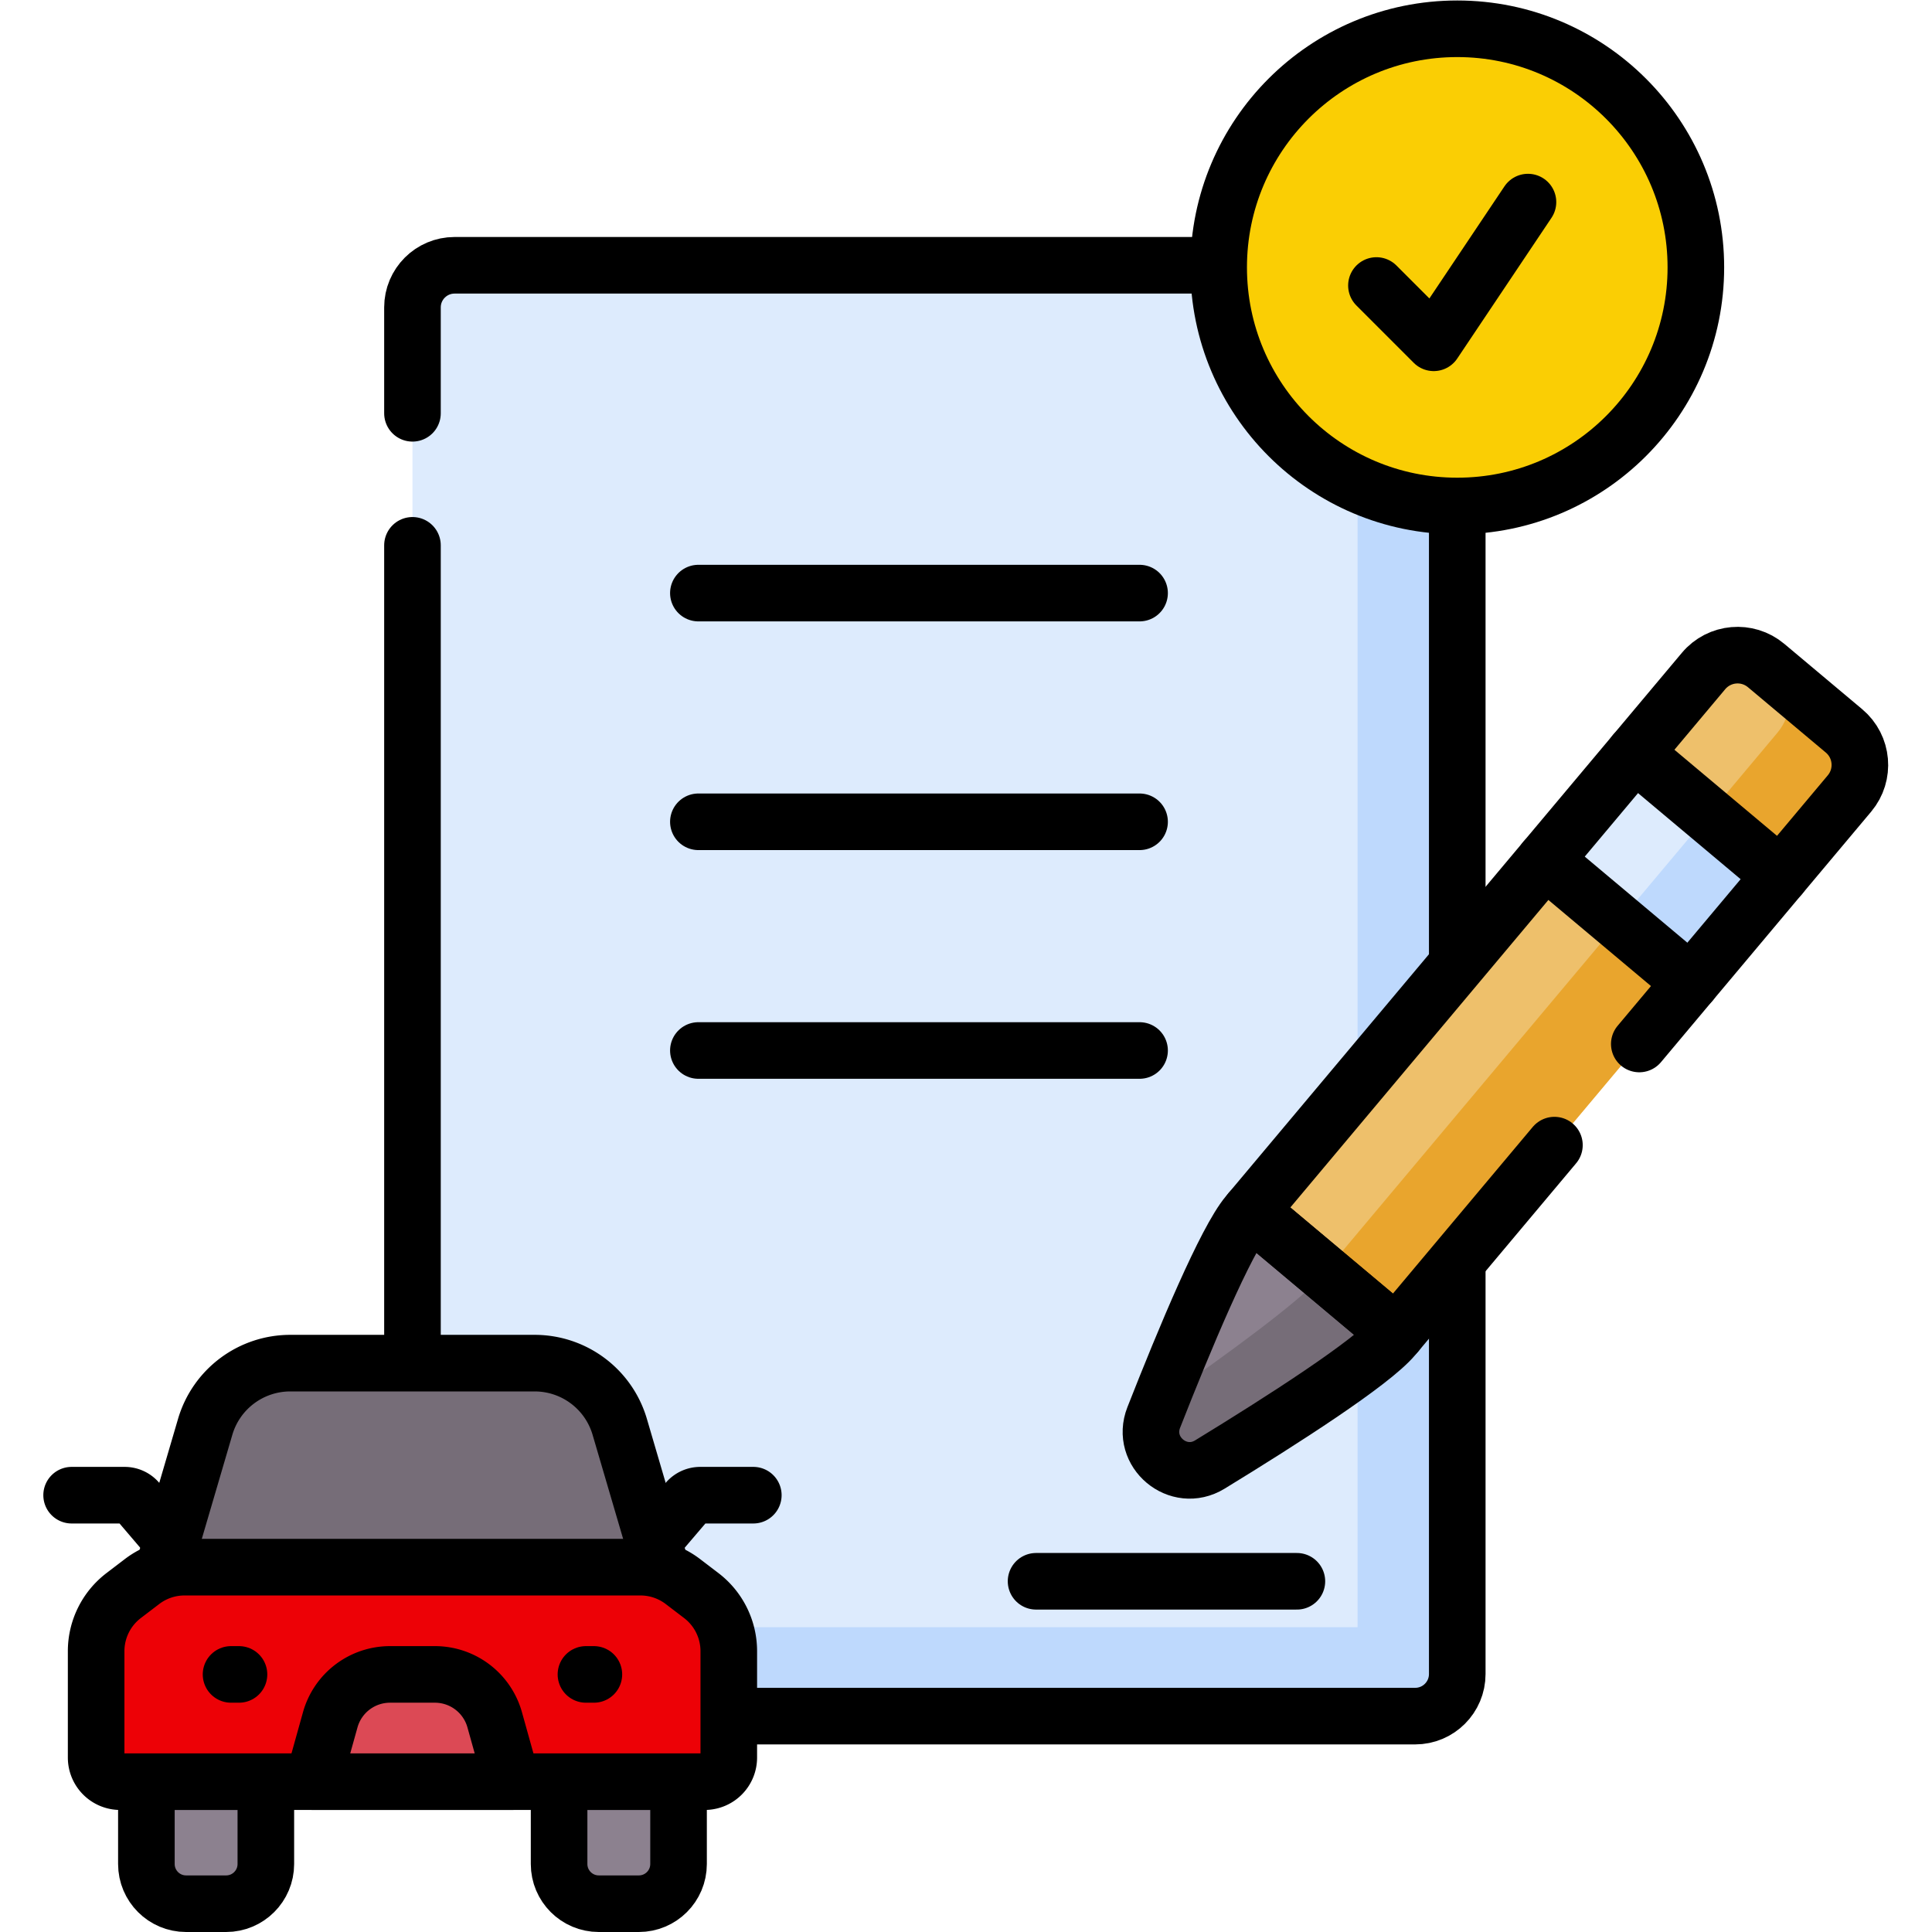 <svg xmlns="http://www.w3.org/2000/svg" version="1.1" xmlns:xlink="http://www.w3.org/1999/xlink" width="512" height="512" x="0" y="0" viewBox="0 0 682.667 682.667" style="enable-background:new 0 0 512 512" xml:space="preserve" class=""><g><defs><clipPath id="a" clipPathUnits="userSpaceOnUse"><path d="M0 512h512V0H0Z" fill="#000000" opacity="1" data-original="#000000"></path></clipPath></defs><g clip-path="url(#a)" transform="matrix(1.333 0 0 -1.333 0 682.667)"><path d="M0 0v-362.258c0-6.165 4.998-11.162 11.162-11.162h254.627c6.164 0 11.161 4.997 11.161 11.162V0c0 6.164-4.997 11.162-11.161 11.162H11.162C4.998 11.162 0 6.164 0 0" style="fill-opacity:1;fill-rule:nonzero;stroke:none" transform="translate(109.335 430.646)" fill="#ddebfd" data-original="#ddebfd"></path><path d="M0 0h-254.626c-6.165 0-11.163 4.997-11.163 11.162v-23.561c0-6.165 4.998-11.163 11.163-11.163H0c6.164 0 11.162 4.998 11.162 11.163v23.561C11.162 4.997 6.164 0 0 0" style="fill-opacity:1;fill-rule:nonzero;stroke:none" transform="translate(375.124 80.787)" fill="#bed9fd" data-original="#bed9fd"></path><path d="M0 0h-26.427c6.165 0 11.162-4.997 11.162-11.162v-362.259c0-6.164-4.997-11.161-11.162-11.161H0c6.164 0 11.162 4.997 11.162 11.162v362.258C11.162-4.998 6.164 0 0 0" style="fill-opacity:1;fill-rule:nonzero;stroke:none" transform="translate(375.124 441.808)" fill="#bed9fd" data-original="#bed9fd"></path><path d="M0 0v-299.186c0-6.165 4.998-11.162 11.162-11.162h254.627c6.164 0 11.161 4.997 11.161 11.162V63.072c0 6.164-4.997 11.162-11.161 11.162H11.162C4.998 74.234 0 69.236 0 63.072V35" style="stroke-width:15;stroke-linecap:round;stroke-linejoin:round;stroke-miterlimit:10;stroke-dasharray:none;stroke-opacity:1" transform="translate(109.335 367.573)" fill="none" stroke="#000000" stroke-width="15" stroke-linecap="round" stroke-linejoin="round" stroke-miterlimit="10" stroke-dasharray="none" stroke-opacity="" data-original="#000000"></path><path d="m0 0 14.918 17.487a4.544 4.544 0 0 0 3.456 1.594h14.063" style="stroke-width:15;stroke-linecap:round;stroke-linejoin:round;stroke-miterlimit:10;stroke-dasharray:none;stroke-opacity:1" transform="translate(167.248 96.709)" fill="none" stroke="#000000" stroke-width="15" stroke-linecap="round" stroke-linejoin="round" stroke-miterlimit="10" stroke-dasharray="none" stroke-opacity="" data-original="#000000"></path><path d="m0 0-14.918 17.487a4.544 4.544 0 0 1-3.456 1.594h-14.063" style="stroke-width:15;stroke-linecap:round;stroke-linejoin:round;stroke-miterlimit:10;stroke-dasharray:none;stroke-opacity:1" transform="translate(51.423 96.709)" fill="none" stroke="#000000" stroke-width="15" stroke-linecap="round" stroke-linejoin="round" stroke-miterlimit="10" stroke-dasharray="none" stroke-opacity="" data-original="#000000"></path><path d="M0 0v-21.824C0-27.638 4.712-32.35 10.525-32.35h10.616c5.813 0 10.525 4.712 10.525 10.526V0z" style="fill-opacity:1;fill-rule:nonzero;stroke:none" transform="translate(38.803 39.85)" fill="#8c818f" data-original="#8c818f"></path><path d="M0 0v-21.824C0-27.638 4.712-32.35 10.525-32.35h10.616c5.813 0 10.525 4.712 10.525 10.526V0z" style="fill-opacity:1;fill-rule:nonzero;stroke:none" transform="translate(148.202 39.85)" fill="#8c818f" data-original="#8c818f"></path><path d="M0 0v-21.824C0-27.638 4.712-32.35 10.525-32.35h10.616c5.813 0 10.525 4.712 10.525 10.526V0z" style="stroke-width:15;stroke-linecap:round;stroke-linejoin:round;stroke-miterlimit:10;stroke-dasharray:none;stroke-opacity:1" transform="translate(38.803 39.85)" fill="none" stroke="#000000" stroke-width="15" stroke-linecap="round" stroke-linejoin="round" stroke-miterlimit="10" stroke-dasharray="none" stroke-opacity="" data-original="#000000"></path><path d="M0 0v-21.824C0-27.638 4.712-32.35 10.525-32.35h10.616c5.813 0 10.525 4.712 10.525 10.526V0z" style="stroke-width:15;stroke-linecap:round;stroke-linejoin:round;stroke-miterlimit:10;stroke-dasharray:none;stroke-opacity:1" transform="translate(148.202 39.85)" fill="none" stroke="#000000" stroke-width="15" stroke-linecap="round" stroke-linejoin="round" stroke-miterlimit="10" stroke-dasharray="none" stroke-opacity="" data-original="#000000"></path><path d="M0 0h64.788a23.5 23.5 0 0 0 22.55-16.884l15.588-53.121H-38.138l15.588 53.121A23.5 23.5 0 0 0 0 0" style="fill-opacity:1;fill-rule:nonzero;stroke:none" transform="translate(76.941 150.792)" fill="#766d78" data-original="#766d78"></path><path d="M0 0h64.788a23.5 23.5 0 0 0 22.55-16.884l15.588-53.121H-38.138l15.588 53.121A23.5 23.5 0 0 0 0 0Z" style="stroke-width:15;stroke-linecap:round;stroke-linejoin:round;stroke-miterlimit:10;stroke-dasharray:none;stroke-opacity:1" transform="translate(76.941 150.792)" fill="none" stroke="#000000" stroke-width="15" stroke-linecap="round" stroke-linejoin="round" stroke-miterlimit="10" stroke-dasharray="none" stroke-opacity="" data-original="#000000"></path><path d="M0 0h-120.84a18.551 18.551 0 0 1-11.254-3.803l-4.877-3.721a18.552 18.552 0 0 1-7.299-14.749v-28.2a6.387 6.387 0 0 1 6.387-6.386H17.043a6.387 6.387 0 0 1 6.387 6.386v28.2a18.552 18.552 0 0 1-7.299 14.749l-4.877 3.721A18.551 18.551 0 0 1 0 0" style="fill-opacity:1;fill-rule:nonzero;stroke:none" transform="translate(169.755 96.709)" fill="#ed0106" data-original="#df646e" class="" opacity="1"></path><path d="M0 0h-120.84a18.551 18.551 0 0 1-11.254-3.803l-4.877-3.721a18.552 18.552 0 0 1-7.299-14.749v-28.2a6.387 6.387 0 0 1 6.387-6.386H17.043a6.387 6.387 0 0 1 6.387 6.386v28.2a18.552 18.552 0 0 1-7.299 14.749l-4.877 3.721A18.551 18.551 0 0 1 0 0Z" style="stroke-width:15;stroke-linecap:round;stroke-linejoin:round;stroke-miterlimit:10;stroke-dasharray:none;stroke-opacity:1" transform="translate(169.755 96.709)" fill="none" stroke="#000000" stroke-width="15" stroke-linecap="round" stroke-linejoin="round" stroke-miterlimit="10" stroke-dasharray="none" stroke-opacity="" data-original="#000000"></path><path d="M0 0h-2.105" style="stroke-width:15;stroke-linecap:round;stroke-linejoin:round;stroke-miterlimit:10;stroke-dasharray:none;stroke-opacity:1" transform="translate(157.426 68.28)" fill="none" stroke="#000000" stroke-width="15" stroke-linecap="round" stroke-linejoin="round" stroke-miterlimit="10" stroke-dasharray="none" stroke-opacity="" data-original="#000000"></path><path d="M0 0h-2.105" style="stroke-width:15;stroke-linecap:round;stroke-linejoin:round;stroke-miterlimit:10;stroke-dasharray:none;stroke-opacity:1" transform="translate(63.35 68.28)" fill="none" stroke="#000000" stroke-width="15" stroke-linecap="round" stroke-linejoin="round" stroke-miterlimit="10" stroke-dasharray="none" stroke-opacity="" data-original="#000000"></path><path d="M0 0h-11.901a16.45 16.45 0 0 1-15.845-12.026l-4.581-16.404h52.753l-4.581 16.404A16.45 16.45 0 0 1 0 0" style="fill-opacity:1;fill-rule:nonzero;stroke:none" transform="translate(115.286 68.28)" fill="#dc4955" data-original="#dc4955"></path><path d="M0 0h-11.901a16.45 16.45 0 0 1-15.845-12.026l-4.581-16.404h52.753l-4.581 16.404A16.45 16.45 0 0 1 0 0Z" style="stroke-width:15;stroke-linecap:round;stroke-linejoin:round;stroke-miterlimit:10;stroke-dasharray:none;stroke-opacity:1" transform="translate(115.286 68.28)" fill="none" stroke="#000000" stroke-width="15" stroke-linecap="round" stroke-linejoin="round" stroke-miterlimit="10" stroke-dasharray="none" stroke-opacity="" data-original="#000000"></path><path d="M0 0h116.952" style="stroke-width:15;stroke-linecap:round;stroke-linejoin:round;stroke-miterlimit:10;stroke-dasharray:none;stroke-opacity:1" transform="translate(185.123 354.913)" fill="none" stroke="#000000" stroke-width="15" stroke-linecap="round" stroke-linejoin="round" stroke-miterlimit="10" stroke-dasharray="none" stroke-opacity="" data-original="#000000"></path><path d="M0 0h116.952" style="stroke-width:15;stroke-linecap:round;stroke-linejoin:round;stroke-miterlimit:10;stroke-dasharray:none;stroke-opacity:1" transform="translate(185.123 294.29)" fill="none" stroke="#000000" stroke-width="15" stroke-linecap="round" stroke-linejoin="round" stroke-miterlimit="10" stroke-dasharray="none" stroke-opacity="" data-original="#000000"></path><path d="M0 0h116.952" style="stroke-width:15;stroke-linecap:round;stroke-linejoin:round;stroke-miterlimit:10;stroke-dasharray:none;stroke-opacity:1" transform="translate(185.123 233.667)" fill="none" stroke="#000000" stroke-width="15" stroke-linecap="round" stroke-linejoin="round" stroke-miterlimit="10" stroke-dasharray="none" stroke-opacity="" data-original="#000000"></path><path d="M0 0c-34.931 0-63.248-28.317-63.248-63.248 0-34.932 28.317-63.249 63.248-63.249S63.248-98.18 63.248-63.248C63.248-28.317 34.931 0 0 0" style="fill-opacity:1;fill-rule:nonzero;stroke:none" transform="translate(386.286 504.5)" fill="#face04" data-original="#80b6fc" class="" opacity="1"></path><path d="M0 0a62.936 62.936 0 0 0 8.214-31.156c0-34.932-28.318-63.249-63.248-63.249-15.47 0-29.635 5.561-40.626 14.784 10.869-19.158 31.435-32.093 55.035-32.093 34.931 0 63.248 28.318 63.248 63.249C22.623-29.004 13.827-11.603 0 0" style="fill-opacity:1;fill-rule:nonzero;stroke:none" transform="translate(426.91 489.717)" fill="#face04" data-original="#62a4fb" class="" opacity="1"></path><path d="m0 0 15.187-15.188 24.982 37.3" style="stroke-width:15;stroke-linecap:round;stroke-linejoin:round;stroke-miterlimit:10;stroke-dasharray:none;stroke-opacity:1" transform="translate(364.86 436.447)" fill="none" stroke="#000000" stroke-width="15" stroke-linecap="round" stroke-linejoin="round" stroke-miterlimit="10" stroke-dasharray="none" stroke-opacity="" data-original="#000000"></path><path d="M0 0c-34.931 0-63.248-28.317-63.248-63.248 0-34.932 28.317-63.249 63.248-63.249S63.248-98.18 63.248-63.248C63.248-28.317 34.931 0 0 0Z" style="stroke-width:15;stroke-linecap:round;stroke-linejoin:round;stroke-miterlimit:10;stroke-dasharray:none;stroke-opacity:1" transform="translate(386.286 504.5)" fill="none" stroke="#000000" stroke-width="15" stroke-linecap="round" stroke-linejoin="round" stroke-miterlimit="10" stroke-dasharray="none" stroke-opacity="" data-original="#000000"></path><path d="M0 0h-69.14" style="stroke-width:15;stroke-linecap:round;stroke-linejoin:round;stroke-miterlimit:10;stroke-dasharray:none;stroke-opacity:1" transform="translate(343.776 92.967)" fill="none" stroke="#000000" stroke-width="15" stroke-linecap="round" stroke-linejoin="round" stroke-miterlimit="10" stroke-dasharray="none" stroke-opacity="" data-original="#000000"></path><path d="m0 0 20.643-17.321c4.977-4.176 5.634-11.607 1.451-16.592L-98.005-177.041l-38.687 32.463L-16.593-1.45C-12.41 3.535-4.985 4.184 0 0" style="fill-opacity:1;fill-rule:nonzero;stroke:none" transform="translate(468.164 335.708)" fill="#eec06b" data-original="#eec06b"></path><path d="m0 0-120.099-143.128 19.141-16.061L19.141-16.062C23.324-11.076 22.667-3.646 17.69.53L.216 15.192C4.273 11.788 4.183 4.985 0 0" style="fill-opacity:1;fill-rule:nonzero;stroke:none" transform="translate(471.117 317.856)" fill="#e9a52d" data-original="#e9a52d"></path><path d="m0 0-.729-.865c-5.831-6.95-16.74-33.068-24.912-53.881-3.583-9.128 6.496-17.585 14.863-12.472C8.3-55.556 32.127-40.277 37.958-33.328l.729.865z" style="fill-opacity:1;fill-rule:nonzero;stroke:none" transform="translate(331.472 191.13)" fill="#8c818f" data-original="#8c818f"></path><path d="M0 0c-.589-1.482-1.168-2.95-1.734-4.39-3.583-9.128 6.496-17.585 14.863-12.471 19.078 11.662 42.905 26.94 48.736 33.889l.729.866-19.141 16.061-.729-.865C37.296 26.621 17.313 12.069 0 0" style="fill-opacity:1;fill-rule:nonzero;stroke:none" transform="translate(307.565 140.773)" fill="#766d78" data-original="#766d78"></path><path d="m0 0-.729-.865c-5.831-6.95-16.74-33.068-24.912-53.881-3.583-9.128 6.496-17.585 14.863-12.472C8.3-55.556 32.127-40.277 37.958-33.328l.729.865z" style="stroke-width:15;stroke-linecap:round;stroke-linejoin:round;stroke-miterlimit:10;stroke-dasharray:none;stroke-opacity:1" transform="translate(331.472 191.13)" fill="none" stroke="#000000" stroke-width="15" stroke-linecap="round" stroke-linejoin="round" stroke-miterlimit="10" stroke-dasharray="none" stroke-opacity="" data-original="#000000"></path><path d="m0 0 38.688-32.463L62.456-4.137 23.768 28.325Z" style="fill-opacity:1;fill-rule:nonzero;stroke:none" transform="translate(409.513 284.139)" fill="#ddebfd" data-original="#ddebfd"></path><path d="m0 0 19.139-16.06 23.768 28.327-19.139 16.058Z" style="fill-opacity:1;fill-rule:nonzero;stroke:none" transform="translate(429.062 267.735)" fill="#bed9fd" data-original="#bed9fd"></path><path d="m0 0-38.688 32.462" style="stroke-width:15;stroke-linecap:round;stroke-linejoin:round;stroke-miterlimit:10;stroke-dasharray:none;stroke-opacity:1" transform="translate(471.968 280.002)" fill="none" stroke="#000000" stroke-width="15" stroke-linecap="round" stroke-linejoin="round" stroke-miterlimit="10" stroke-dasharray="none" stroke-opacity="" data-original="#000000"></path><path d="m0 0 38.688-32.463" style="stroke-width:15;stroke-linecap:round;stroke-linejoin:round;stroke-miterlimit:10;stroke-dasharray:none;stroke-opacity:1" transform="translate(409.513 284.139)" fill="none" stroke="#000000" stroke-width="15" stroke-linecap="round" stroke-linejoin="round" stroke-miterlimit="10" stroke-dasharray="none" stroke-opacity="" data-original="#000000"></path><path d="m0 0-41.884-49.916-38.687 32.463L39.527 125.675c4.183 4.985 11.608 5.634 16.594 1.45l20.643-17.321c4.976-4.176 5.634-11.607 1.45-16.592L22.495 26.808" style="stroke-width:15;stroke-linecap:round;stroke-linejoin:round;stroke-miterlimit:10;stroke-dasharray:none;stroke-opacity:1" transform="translate(412.043 208.583)" fill="none" stroke="#000000" stroke-width="15" stroke-linecap="round" stroke-linejoin="round" stroke-miterlimit="10" stroke-dasharray="none" stroke-opacity="" data-original="#000000"></path></g></g></svg>